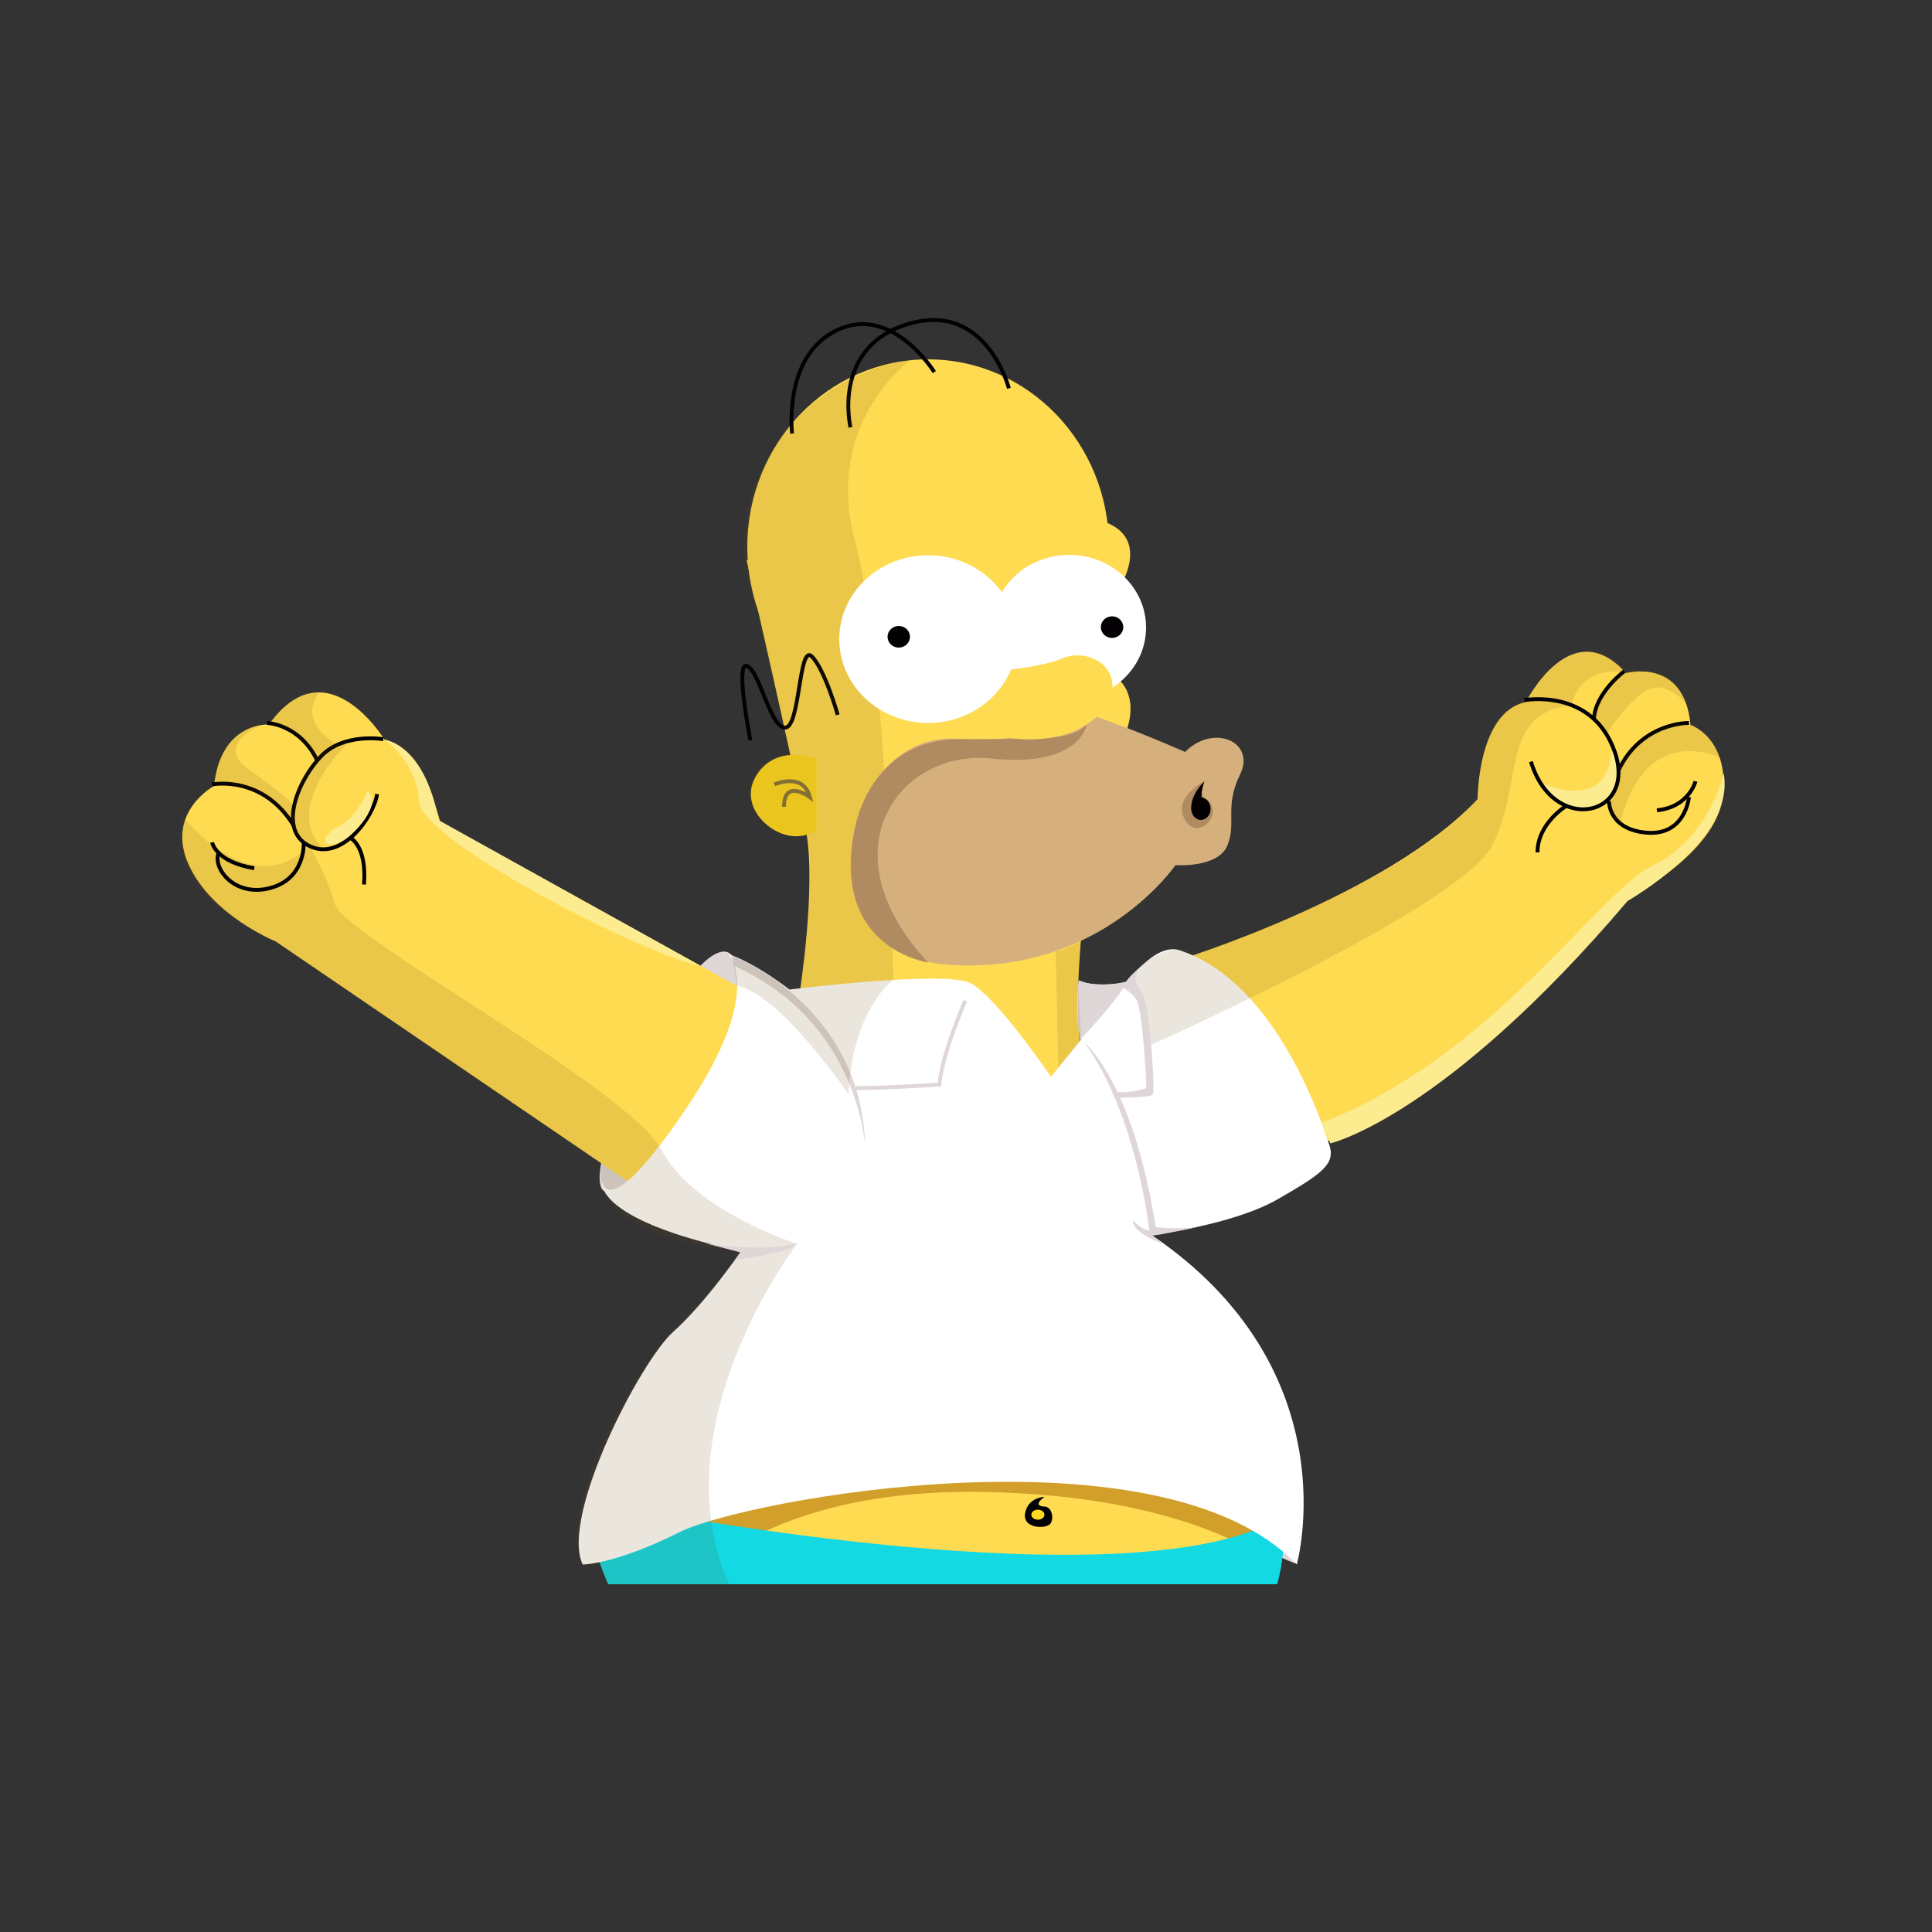 <?xml version="1.0" encoding="utf-8"?>
<!-- Generator: Adobe Illustrator 22.1.0, SVG Export Plug-In . SVG Version: 6.00 Build 0)  -->
<svg version="1.1" id="Calque_1" xmlns="http://www.w3.org/2000/svg" xmlns:xlink="http://www.w3.org/1999/xlink" x="0px" y="0px"
	 viewBox="0 0 500 500" style="enable-background:new 0 0 500 500;" xml:space="preserve">
<rect x="0" y="0" width="500" height="500" fill="#333333" stroke="none"/>
<style type="text/css">
	.st0{fill:#FFDB52;}
	.st1{fill:#D19F2A;}
	.st2{fill:#DFD6D6;}
	.st3{fill:#13D9E3;}
	.st4{fill:#FFFFFF;}
	.st5{fill:#020003;}
	.st6{fill:#FFD920;}
	.st7{fill:none;stroke:#88753C;stroke-miterlimit:10;}
	.st8{fill:none;stroke:#020003;stroke-miterlimit:10;}
	.st9{opacity:0.14;fill:#644E10;}
	.st10{fill:#DFD6D7;}
	.st11{fill:none;stroke:#DFD6D7;stroke-miterlimit:10;}
	.st12{fill:#FCEB8F;}
	.st13{fill:#D5B07D;}
	.st14{fill:#B08A61;}
</style>
<path class="st0" d="M165.7,389.9c0,0,129.6-30.9,167.3,6.7C333,396.6,260.2,424.2,165.7,389.9z"/>
<path class="st1" d="M331.4,406.2c0,0-20.5-19.2-77.4-20.1c-56.9-0.8-74.9,23.8-74.9,23.8l-5.4-19.7l105.4-20.9l56,23.4l-2.9,7.5
	L331.4,406.2z"/>
<polygon class="st2" points="335.1,404.6 329.2,402.1 334.3,401.2 "/>
<path class="st2" d="M189.4,247.3c0,0-3.2-5.8-14.1,10.1s-23.5,46-19.3,50.6C160.3,312.6,208.5,272.4,189.4,247.3z"/>
<path class="st3" d="M165.7,390.8c0,0,125.5,24.3,164.8,2.5l2.5-1.7c0,0-0.8,13.4-2.5,18.4H157.4c0,0-3.3-7.5-3.3-10
	C154,397.5,165.7,390.8,165.7,390.8z"/>
<path class="st0" d="M304.6,248.6c0,0,54.4-16.7,77.8-41.8c0,0,0-22.6,12.5-25.1c0,0,11.7-23.4,25.9-7.5c0,0,15.1-4.2,16.7,13.4
	c0,0,10,3.3,8.4,18.4c-1.7,15.1-25.1,26.8-25.1,26.8s-45.2,56.9-84.5,64.4C297,304.6,304.6,248.6,304.6,248.6z"/>
<path class="st0" d="M200,260.3l-86.1-47.7c0,0-5-20.1-14.2-20.9c0,0-15.1-25.1-30.1-4.2c0,0-12.5-0.8-14.2,15.9
	c0,0-12.5,6.7-6.7,20.1c5.9,13.4,22.6,20.1,22.6,20.1l94.5,64.4L200,260.3z"/>
<ellipse class="st0" cx="240.2" cy="141.5" rx="46.8" ry="48.5"/>
<path class="st0" d="M283.2,134.4c0,0,14.2,1.7,7.5,15.9l-1.7,25.1c0,0,7.5,5,0.8,17.6c-6.7,12.5-14.2,66.9-9.2,82
	c5,15.1-23.4,20.1-23.4,20.1l-50.2-38.5c0,0,4.2-26.8,1.7-41c-2.5-14.2-15.5-70.7-15.5-70.7L283.2,134.4z"/>
<ellipse class="st4" cx="276.7" cy="162.4" rx="19.9" ry="18.8"/>
<ellipse class="st5" cx="287.8" cy="162.3" rx="2.9" ry="2.8"/>
<path class="st6" d="M211.3,196.3c0,0-10.9-4.2-15.9,5c-5,9.2,8.4,19.2,15.9,13.4"/>
<path class="st7" d="M200.4,203c0,0,7.5-3.3,9.2,3.3c0,0-6.7-5-6.7,2.5"/>
<path class="st8" d="M216.8,185c0,0-3.3-11.7-6.7-15.1s-3,18.4-6.9,18.4c-3.9,0-6.4-14.2-9.8-15.9c-3.3-1.7,0.8,19.2,0.8,19.2"/>
<path class="st8" d="M205,112.2c0,0-2.5-20.1,11.7-26.8s25.1,10.9,25.1,10.9"/>
<path class="st8" d="M220.1,110.6c0,0-5-20.9,15.1-26.8c20.1-5.9,25.9,16.7,25.9,16.7"/>
<path class="st4" d="M279.2,253.7c0,0-1.2,6.8,0.4,15.5l-7.6,9.5c0,0-14.2-20.9-20.9-24.3c-6.7-3.3-46.8,1.7-46.8,1.7
	s-8.4-6.7-15.9-9.2c0,0,10,9.2-10.9,40.1s-21.7,18.4-21.7,18.4s-3.3,10,36,18.4c0,0-9.2,13.4-17.6,20.9
	c-8.4,7.5-29.3,47.7-23.4,60.2c0,0,8.4,0,25.1-8.4s124.6-28.4,159.7,8.4c0,0,14.2-50.2-37.6-85.3c0,0,20.9-2.5,32.6-9.2
	c11.7-6.7,15.1-9.2,13.4-14.2c-1.7-5-13.4-41.8-38.5-50.2c0,0-3.3-1.7-8.4,2.5c-5,4.2-5.9,5.9-5.9,5.9S282.3,255.6,279.2,253.7z"/>
<path class="st5" d="M270.3,387.4c0,0-4.2,0-5,4.2c-0.8,4.2,5.9,4.2,6.7,2.5c0.8-1.7,0-4.2-1.7-4.2
	C270.3,389.9,266.9,389.9,270.3,387.4z"/>
<ellipse class="st6" cx="268.6" cy="392" rx="1.7" ry="1.3"/>
<path class="st8" d="M420.4,173.7c0,0-7.5,5.5-7.9,12.4"/>
<path class="st8" d="M437.1,187.1c0,0-12.3-0.3-18.3,12.4"/>
<path class="st8" d="M416.4,207.3c0,0-0.2,7.4,9.8,8.2c10,0.8,10.9-9.2,10.9-9.2"/>
<path class="st8" d="M438.8,202.2c0,0-1.7,6.7-10,7.5"/>
<path class="st8" d="M405.3,208.6c0,0-7.4,4.5-7.4,12"/>
<path class="st9" d="M47.4,211.4c0,0,17.6,22.6,32.6,7.5c0,0,4.2,6.7,6.7,15.1c2.5,8.4,76.1,47.7,84.5,63.6
	c8.4,15.9,35.1,24.3,35.1,24.3s-36,46.8-17.6,88.2H157c0,0-1.7-4.9-2.1-5.6c0,0-2.7,1-4.1,0.6c0,0-6.4-10.5,8.7-38.9
	c15.1-28.4,23-26.8,31.6-42.2c0,0-39.9-4.1-35.3-22.7l-84.9-58C70.8,243.1,42.4,233.1,47.4,211.4z"/>
<path class="st8" d="M99.2,191.3c0,0-10-1.7-15.9,4.2c-5.9,5.9-11.7,19.2-3.3,23.4s16.7-7.5,17.6-13.4"/>
<path class="st8" d="M82.1,196.8c-4.6-9.5-13-9.7-13-9.7"/>
<path class="st8" d="M76.1,213.8C68,200.4,54.9,203,54.9,203"/>
<path class="st8" d="M78.6,218c0,0,0.6,9.3-8.6,11.8c-9.2,2.5-15.1-5-13.4-9.2"/>
<path class="st8" d="M54.9,218c0,0,0.8,5,10.9,6.7"/>
<path class="st8" d="M90.6,216.8c0,0,4.4,2,3.6,12.1"/>
<path class="st10" d="M189.4,247.3c0,0,33.6,12.6,34.5,49.4c0,0-1.6-32.3-33.9-46.7L189.4,247.3z"/>
<path class="st10" d="M280.7,269.9c0,0,12.5,10,18.4,47.7c0,0,7,0.7,11-0.1c0,0-9,2-12.1,2.3c0,0,2.1,1.2,2.8,2c0,0-7.6-2.5-7.6-5.9
	c0,0,2.5,2.5,4.2,2.5C297.5,318.4,294.1,288.3,280.7,269.9z"/>
<path class="st10" d="M206.3,321.8c0,0-7.9,2.4-23.6,0l8.9,2.3l-1.4,2C190.2,326,204.6,324.3,206.3,321.8z"/>
<path class="st11" d="M249.8,259c0,0-5.9,13.4-6.7,21.7c0,0-14,0.9-21.6,0.9"/>
<path class="st10" d="M291.6,254c0,0-7.2,2-12.4-0.3c0,0-1,12.1,0.7,15C279.9,268.7,289.9,258.2,291.6,254z"/>
<path class="st9" d="M235.6,93.2c0,0-22.6,16.1-14.3,47c8.4,30.9,9.9,113.3,9.9,113.3s-10.7,7.9-11.6,29.7c0,0-17.8-26.2-29-28.1
	c0,0-0.3-6.1-2-7.8c0,0,9.2,2.5,15.5,8.8l2.4-0.3l0.6-0.1c0,0,4.4-30,1.7-39.3c0,0-10.2,0.8-14-7.6c-3.8-8.4,5.5-13.8,9.6-13.6
	l-8.4-36.9c0,0-9.8-19.4,3.5-41.3C213,95.1,235.6,93.2,235.6,93.2z"/>
<path class="st9" d="M67,187.8c0,0-11.3,5.2-2.9,11.1s11.7,9.2,11.7,9.2s-0.9,3.3,0.8,7.5c0,0-4-12.9-21.2-12.7
	C55.4,202.8,55.7,190.1,67,187.8z"/>
<path class="st9" d="M82.7,179.2c0,0-6.5,6.7,4.6,13.6c0,0-4.4,1.8-5.4,4.3c0,0-2.7-7.8-11.9-10.2C70,186.9,76.2,178,82.7,179.2z"/>
<path class="st9" d="M90.6,191.6c0,0-18.3,17.3-6.9,28.1c0,0-9.2-0.7-8.1-10S83.7,192.8,90.6,191.6z"/>
<path class="st12" d="M95.1,204.7c0,0-2.5,6.7-7.5,9.2c-5,2.5-4.2,5.9,0,4.2C91.7,216.4,99.2,208,95.1,204.7z"/>
<path class="st12" d="M99.2,191.3c0,0,8.4,5,9.2,15.9c0.8,10.9,59.8,40.5,73,42.8l-68-37.8C113.5,212.2,110.9,193.8,99.2,191.3z"/>
<path class="st9" d="M273.2,246.2l0.7,30.1l6-7.2c0,0-1.7-19.4,0-25.6C279.9,243.5,275.7,245.9,273.2,246.2z"/>
<path class="st9" d="M297.9,270.4c0,0,79.8-35.6,88.2-51.5c8.4-15.9,1.8-34.3,20.6-36.4c0,0,1.7-10.6,14.4-8.4
	c0,0-11.8-16.5-25.9,7.1c0,0-12.4,1.8-12.8,25.2c0,0-11.2,18.7-73.1,40.7c0,0-3.2-2.1-5.8-1.3c-2.6,0.7-6.3,1.2-10.7,7.2l1.4,3.6
	l1.7,5L297.9,270.4z"/>
<path class="st9" d="M436.5,182.3c0,0-6-7.7-11.9-2.7c-5.9,5-8.8,10.6-8.8,10.6s-1.3-2.6-3.8-4.5c0,0,3.4-9.4,9.2-12
	C421.2,173.7,433.3,170.8,436.5,182.3z"/>
<path class="st9" d="M445.1,196.1c0,0-19.3-9.7-25.8,17c0,0-3.5-2.7-2.9-6.4c0,0,3.4-4.7,2.4-8.4c0,0,9.8-13.9,19.4-10.5
	C438.3,187.9,443.1,190.1,445.1,196.1z"/>
<path class="st12" d="M398.5,202.5c0,0,18.6,9,18.6-9.9c0,0,5.4,10.3-2.8,15.8C406.2,213.9,398.5,202.5,398.5,202.5z"/>
<path class="st12" d="M446.1,200.2c0,0-4,17-18.2,23.7c-14.2,6.7-41.6,49.7-86,66.7l2.4,5.3c0,0,29.3-6.7,76.9-62.7
	C421.2,233.1,449.2,217.5,446.1,200.2z"/>
<path class="st13" d="M304.2,223.9c0,0,10.9,0.8,13.4-5c2.5-5.9-0.8-10,3.3-18.4c4.2-8.4-6.7-13.4-14.2-5.9c0,0-22.6-10-30.1-10.9
	c-7.5-0.8,0.8,9.2-29.3,7.5c-30.1-1.7-41,56-1.7,58.5C284.9,252.3,304.2,223.9,304.2,223.9z"/>
<path class="st14" d="M281.3,187.3c0,0-1.4,11.5-24.8,9c-23.4-2.5-43.5,23.6-16.3,52.8c0,0-26.1-3.7-18.7-35.8c0,0,4.1-21.9,26.6-22
	S277.7,191.7,281.3,187.3z"/>
<path class="st14" d="M311.7,202.2c0,0-8.4,4.2-5,10c3.3,5.9,10.9-2.2,5-5.7C311.7,206.5,310,204.7,311.7,202.2z"/>
<path class="st0" d="M257.3,173.7c0,0,11.7-0.8,17.6-3.3c5.9-2.5,13.4,1.1,13,7.7c-0.4,6.6-11.3,17.4-33,11.6"/>
<ellipse class="st4" cx="240.2" cy="165.4" rx="23" ry="21.7"/>
<ellipse class="st5" cx="232.6" cy="164.8" rx="2.9" ry="2.8"/>
<ellipse class="st5" cx="310.8" cy="209.3" rx="2.5" ry="2.9"/>
<path class="st5" d="M311.7,202.2c0,0-4.1,3.8-3.3,7.8l3.3-1.1C311.7,208.8,310,207.2,311.7,202.2z"/>
<path class="st10" d="M288.3,254.7c0,0,4.2,1,5.9,4.3c1.7,3.3,2.5,22.6,2.5,22.6s-5,1.7-8.4,0.8v1.7c0,0,9.2,0,10-0.8
	c0.8-0.8-0.8-22.6-2.5-25.9c-1.7-3.3-2.7-3-1.3-6.5c0,0-2.4,1.8-3.2,3.6C291.2,254.4,289.1,254.5,288.3,254.7z"/>
<path class="st8" d="M394.5,181.2c0,0,17.6-3.3,23.4,13.4s-15.9,21.7-21.7,2.5"/>
</svg>
